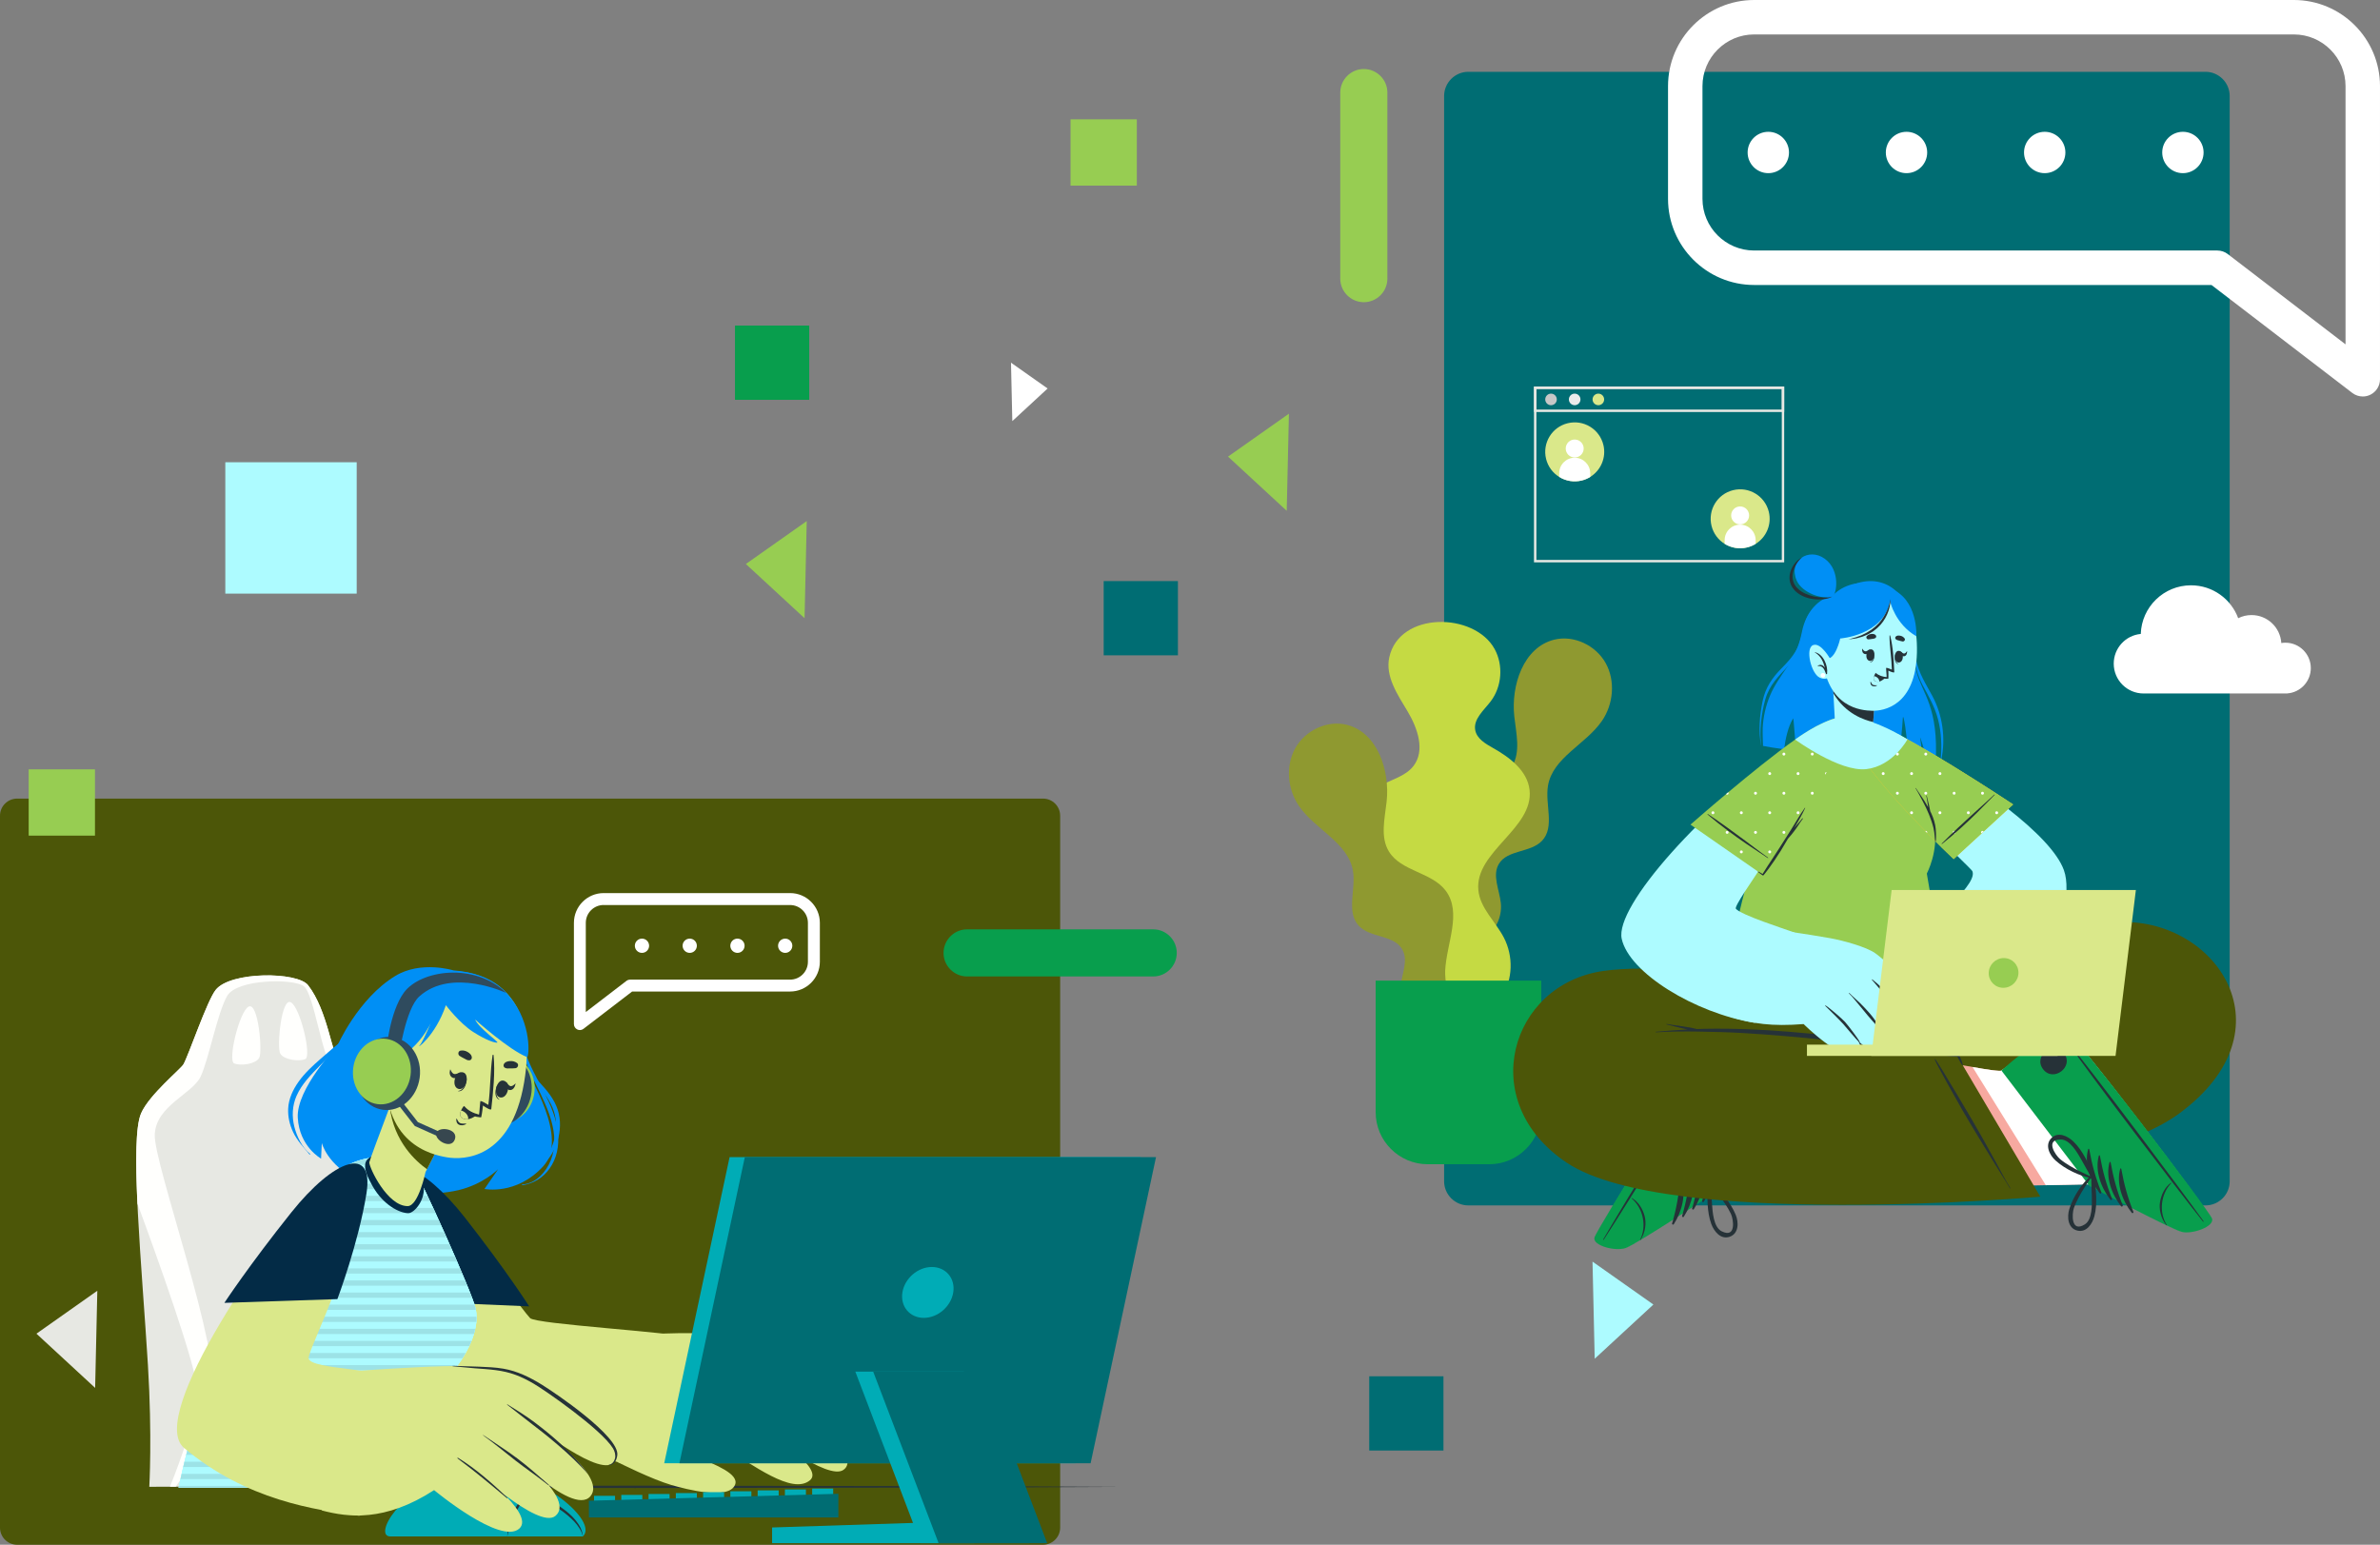 <?xml version="1.0" encoding="utf-8"?>
<!-- Generator: Adobe Illustrator 18.0.0, SVG Export Plug-In . SVG Version: 6.00 Build 0)  -->
<!DOCTYPE svg PUBLIC "-//W3C//DTD SVG 1.1//EN" "http://www.w3.org/Graphics/SVG/1.1/DTD/svg11.dtd">
<svg version="1.1" xmlns="http://www.w3.org/2000/svg" xmlns:xlink="http://www.w3.org/1999/xlink" x="0px" y="0px"
	 viewBox="0 0 990.92 643.2" style="enable-background:new 0 0 990.92 643.2;" xml:space="preserve">
<rect x="0" y="0" width="990.92" height="643.2" fill="#808080" stroke="none"/>
<g id="Char_1">
	<path style="fill:#4C5608;" d="M434.29,643.2H7.11C3.2,643.2,0,640,0,636.09V339.63c0-3.91,3.2-7.11,7.11-7.11h427.18
		c3.91,0,7.11,3.2,7.11,7.11v296.47C441.4,640,438.2,643.2,434.29,643.2z"/>
	<polygon style="fill:#263238;" points="61.88,619.1 112.51,618.85 163.15,618.76 264.43,618.6 365.71,618.76 416.35,618.85 466.99,619.1 
		416.35,619.34 365.71,619.43 264.43,619.59 163.15,619.43 112.51,619.34 	"/>
	<g>
		<path style="fill:#E7E8E3;" d="M62.16,619.07c0,0,1.24-21.11-0.57-50.68c-2.47-40.33-7.73-93.6-2.85-104.8
			c3.39-7.77,16.49-18.42,17.63-20.41c2.23-3.91,9.78-26.38,13.43-31c6.16-7.79,34.04-7.62,38.46-1.95
			c8.26,10.58,9.92,29.14,13.24,32.73c3.32,3.59,28.11,13.29,31.45,22.47c3.34,9.19-10.66,29.85-10.83,35.57
			c-0.18,5.72,26.58,69.22,27.49,83.32c0.91,14.1-13.12,34.4-13.12,34.4L62.16,619.07z"/>
		<path style="fill:#FFFFFD;" d="M176.48,618.73l-6.61,0.02l-0.07-0.01c0,0,8.65-21.08,8.65-31.41c0-10.33-24.77-75.47-24.64-86.19
			c0.13-10.71,15.59-24.53,14.41-33.58c-1.18-9.04-24.64-17.33-29.35-21.99s-8.12-31.6-12.32-34.9c-4.2-3.31-27.88-3.11-31.98,4.02
			c-4.09,7.15-7.6,26.21-11.01,33.52c-3.4,7.31-18.61,12.1-19.13,24.19c-0.53,12.1,28.04,90.48,24.11,109.88
			c-3.93,19.4-11.44,31.25-15.38,36.75h-2.4c0,0,11.23-27.43,11.49-39.2c0.21-9.39-17.76-59.01-25.04-78.7c0-0.01,0-0.01,0-0.01
			c-0.83-17.95-0.76-32.33,1.53-37.55c3.38-7.78,16.48-18.42,17.63-20.4c2.22-3.91,9.78-26.38,13.43-31
			c6.16-7.8,34.04-7.63,38.46-1.96c8.25,10.58,9.92,29.14,13.24,32.73c3.31,3.59,28.1,13.29,31.45,22.47s-10.66,29.85-10.83,35.57
			c-0.18,5.72,26.58,69.22,27.49,83.31C190.51,598.42,176.48,618.73,176.48,618.73z"/>
		<path style="fill:#FFFFFD;" d="M103.49,419.15c-3.89,2.1-8.75,22.49-6,23.63c2.75,1.13,8.94,0.28,10.42-2.27
			C109.39,437.95,107.52,416.97,103.49,419.15z"/>
		<path style="fill:#FFFFFD;" d="M121.11,417.35c3.89,2.1,8.75,22.49,6,23.63c-2.75,1.13-8.94,0.28-10.42-2.27
			C115.21,436.16,117.08,415.18,121.11,417.35z"/>
	</g>
	<g>
		<g>
			<path style="fill:#00ACB6;" d="M242.67,639.73c0,0-73.35,0-80.2,0s3.06-19.49,28.04-26.97C215.49,605.29,250.55,632.42,242.67,639.73z"/>
			<g>
				<g>
					<path style="fill:#263238;" d="M211.2,639.73c0.07-2.21,0.52-4.39,1.16-6.52c0.64-2.13,1.57-4.17,2.71-6.09
						c1.13-1.92,2.58-3.67,4.23-5.16c1.62-1.55,3.59-2.66,5.59-3.56c-0.45,0.33-0.9,0.64-1.35,0.94l-0.68,0.46
						c-0.21,0.17-0.42,0.35-0.62,0.53l-1.26,1.03l-1.14,1.15c-1.47,1.57-2.83,3.25-3.91,5.13c-1.12,1.84-2.04,3.8-2.84,5.82
						c-0.39,1.01-0.75,2.04-1.05,3.09C211.69,637.59,211.44,638.66,211.2,639.73z"/>
				</g>
				<g>
					<path style="fill:#263238;" d="M220.7,621.19c2.37,0.77,4.66,1.77,6.89,2.89c2.23,1.11,4.39,2.39,6.43,3.84
						c2.03,1.46,3.98,3.09,5.59,5.04c0.8,0.98,1.52,2.03,2.08,3.16c0.53,1.14,0.93,2.37,0.98,3.62c-0.27-1.22-0.75-2.36-1.41-3.39
						c-0.63-1.04-1.39-2-2.23-2.88c-1.69-1.76-3.59-3.32-5.59-4.73c-1.99-1.44-4.1-2.72-6.22-3.98c-1.06-0.63-2.14-1.23-3.24-1.81
						C222.91,622.32,221.8,621.76,220.7,621.19z"/>
				</g>
			</g>
		</g>
		<g>
			<g>
				<path style="fill:#008FF5;" d="M164.58,406.36c-15.59,9.47-24.18,29.17-24.18,29.17s-17.08,17.82-16.42,29.86
					c0.65,12.04,9.7,17.03,9.7,17.03l0.31-6.52c0,0,2.1,8.98,14.83,15.47c12.72,6.5,31.59,6.65,42.01,4.19
					c10.42-2.45,16.55-8.71,16.55-8.71l-5.67,8.21c0,0,13.21,2.71,24.37-9.34c11.15-12.05-6.35-37.51-7.21-42.28
					c-0.85-4.77,4.35-36.81-30.05-39.39C188.82,404.07,175.31,399.84,164.58,406.36z"/>
				<path style="fill:#008FF5;" d="M129.09,480.46c-3.31-2.67-5.5-7.22-6.53-11.28c-1.09-4.3-0.89-8.81,0.91-12.9
					c2.15-4.87,5.92-8.71,9.59-12.46c3.79-3.87,7.88-7.48,11.6-11.42c0.2-0.22-0.12-0.52-0.35-0.36c-3.82,2.62-7.35,5.8-10.83,8.84
					c-3.32,2.9-6.62,5.93-9.18,9.54c-2.33,3.27-4.15,7.14-4.32,11.21c-0.15,3.36,0.61,6.66,2.03,9.7c1.7,3.62,4.33,6.32,6.85,9.35
					C129,480.88,129.28,480.61,129.09,480.46z"/>
				<path style="fill:#008FF5;" d="M232.33,472.06c-1.17-12.54-9.8-22.4-13.69-34.03c-2.11-6.3-3.3-12.99-6.61-18.82
					c-0.09-0.16-0.36-0.01-0.28,0.16c2.63,5.16,3.51,10.81,4.97,16.35c1.49,5.63,3.98,10.82,6.54,16.03
					c4.65,9.46,10.26,20.65,6.09,31.29c-1.92,4.91-6.28,9.81-11.88,10.14c-0.22,0.01-0.17,0.37,0.04,0.34
					c4.63-0.74,8.55-3.08,11.29-6.93C231.83,482.35,232.81,477.18,232.33,472.06z"/>
				<path style="fill:#008FF5;" d="M232.06,475.3c1.34-4.3,1.54-8.95,0.14-13.26c-1.39-4.29-4.32-7.85-7.33-11.11
					c-3.47-3.76-7.2-7.42-8.77-12.42c-0.07-0.21-0.38-0.08-0.31,0.13c2.43,8.2,9.55,13.48,13.45,20.83
					c4.46,8.41,2.02,18.49-4.11,25.39c-3.77,4.24-8.7,7.3-13.96,9.35c-0.09,0.04-0.03,0.17,0.06,0.14
					C220.29,491.09,229.08,484.87,232.06,475.3z"/>
			</g>
			<g>
				<g>
					<path style="fill:#DAE88A;" d="M163.5,502.29c7.71,33.58,23.32,76.09,35.37,84.66c9.73,6.92,71.31,26.25,74.16,26.56
						c7.04,0.71,22.54-54.4,15.24-56.42c-9.2-2.55-65.08-5.7-67.57-8.26c-2.58-2.67-18.49-24.22-36.51-49.18
						C171.76,482.4,158.71,481.46,163.5,502.29z"/>
					<g>
						<path style="fill:#DAE88A;" d="M257.23,608.83c0.93,0.47,14.18,7.13,22.37,9.51c6.11,1.77,23.84,6.4,26.45-0.14
							c1.79-4.45-8.31-8.4-15.39-11.35c-3.73-1.55-8.33-5.46-7.23-7.86c1.92-4.19,11.53,0.02,17.84,3.69
							c12.21,7.1,28.48,19.87,35.95,13.68c2.82-2.34-0.46-6.61-5.25-10.79c7.77,4.87,16.07,8.87,19.3,6.39
							c1.86-1.41,1.94-3.35,0.91-5.56c2.4,0.78,4.52,0.63,6-0.94c2.53-2.64,1.3-6.55-1.47-10.55c0.89-0.09,1.68-0.54,2.3-1.51
							c5.35-8.16-21.43-31.58-30.69-33.77c-27.25-6.48-56.24-4.12-56.24-4.12C261.37,564.07,257.21,608.81,257.23,608.83z"/>
						<g>
							<path style="fill:#263238;" d="M297.31,583.75c6.42,1,12.73,3.41,18.18,7c6.91,4.56,11.49,9.9,17.29,15.27
								c0.15,0.14-0.06,0.38-0.22,0.24c-2.76-2.55-14.21-12.16-17.16-14.34c-5.42-4-11.47-6.81-18.11-8.06
								C297.21,583.84,297.23,583.73,297.31,583.75z"/>
							<path style="fill:#263238;" d="M302.38,572.18c7.16,1.96,14.5,3.94,21.15,7.33c7.27,3.71,12.97,9.75,18.57,15.57
								c3.36,3.49,6.65,7.06,9.85,10.7c0.13,0.15-0.07,0.39-0.21,0.24c-5.68-6.01-11.54-11.85-17.57-17.5
								c-5.68-5.32-12.01-9.38-19.29-12.16c-4.1-1.56-8.31-2.81-12.51-4.05C302.28,572.29,302.3,572.16,302.38,572.18z"/>
							<path style="fill:#263238;" d="M310.03,562.07c6.96,1.43,13.03,2.65,19.19,6.38c8.16,4.94,16.03,13.25,18.8,16.2
								c3.05,3.26,5.99,6.61,8.88,10.02c0.12,0.14-0.12,0.35-0.24,0.21c-6.6-7.44-13.72-14.5-21.23-21.02
								c-3.59-3.12-7.49-5.83-11.87-7.72c-4.33-1.87-8.97-2.92-13.54-4.02C309.99,562.11,310,562.06,310.03,562.07z"/>
						</g>
					</g>
				</g>
				<path style="fill:#032B46;" d="M220.33,543.94l-47.03-2c0,0-8.54-23.3-11.68-43.99c-3.14-20.69,14.48-13.26,31.94,9.02
					C211.01,529.25,220.33,543.94,220.33,543.94z"/>
			</g>
			<g>
				<g>
					<path style="fill:#ADFBFF;" d="M190.86,619.43l-2.85-47.72c0,0,12.84-14.2,9.99-27.02c-1.43-6.49-23.59-55.87-25.76-57.9
						c-8.73-8.13-23.45-4.89-29.5-0.32c-33.48,25.3-57.07,79.59-68.39,132.96H190.86z"/>
				</g>
				<g>
					<path style="fill:#ADFBFF;" d="M190.86,619.43l-2.85-47.72c0,0,12.84-14.2,9.99-27.02c-1.43-6.49-23.59-55.87-25.76-57.9
						c-8.73-8.13-23.45-4.89-29.5-0.32c-33.48,25.3-57.07,79.59-68.39,132.96H190.86z"/>
				</g>
				<g>
					<path style="fill:#ADFBFF;" d="M188.01,571.72l2.85,47.72H74.36c11.32-53.37,34.91-107.66,68.39-132.96c1.14-0.86,2.58-1.68,4.24-2.37
						c7.14-3.02,18.18-3.91,25.26,2.69c2.17,2.03,24.32,51.4,25.75,57.9C200.85,557.52,188.01,571.72,188.01,571.72z"/>
				</g>
				<g style="opacity:0.1;">
					<path d="M169.96,485.01h-24.87c0.59-0.32,1.23-0.62,1.9-0.9c1.17-0.49,2.44-0.93,3.78-1.28h14.53
						C166.93,483.33,168.5,484.05,169.96,485.01z"/>
					<path d="M174.14,490.05h-35.82c0.88-0.75,1.76-1.49,2.66-2.19h31.98C173.28,488.41,173.68,489.15,174.14,490.05z"/>
					<path d="M176.64,495.08h-43.8c0.75-0.75,1.52-1.48,2.29-2.19h40.45C175.91,493.57,176.27,494.31,176.64,495.08z"/>
					<path d="M179.03,500.11h-51.02c0.67-0.74,1.34-1.47,2.02-2.18H178C178.33,498.63,178.68,499.36,179.03,500.11z"/>
					<path d="M181.36,505.14h-57.69c0.6-0.74,1.21-1.46,1.83-2.18h54.86C180.68,503.67,181.02,504.4,181.36,505.14z"/>
					<path d="M183.66,510.18h-63.95c0.56-0.74,1.12-1.47,1.68-2.19h61.27C182.99,508.71,183.32,509.44,183.66,510.18z"/>
					<path d="M185.91,515.21h-69.82c0.51-0.74,1.02-1.47,1.54-2.19h67.3C185.26,513.75,185.59,514.48,185.91,515.21z"/>
					<path d="M188.13,520.24h-75.41c0.47-0.73,0.95-1.46,1.43-2.18h73.02C187.49,518.79,187.82,519.52,188.13,520.24z"/>
					<path d="M190.32,525.27h-80.74c0.44-0.73,0.89-1.46,1.34-2.18h78.45C189.7,523.82,190.01,524.55,190.32,525.27z"/>
					<path d="M192.47,530.3h-85.83c0.42-0.73,0.83-1.46,1.26-2.18h83.64C191.86,528.86,192.17,529.59,192.47,530.3z"/>
					<path d="M194.57,535.34h-90.7c0.4-0.74,0.79-1.47,1.19-2.19h88.6C193.97,533.9,194.28,534.64,194.57,535.34z"/>
					<path d="M196.55,540.37h-95.27c0.36-0.73,0.73-1.46,1.1-2.18h93.33C196.02,538.97,196.3,539.7,196.55,540.37z"/>
					<path d="M198.13,545.4H98.82c0.34-0.73,0.69-1.46,1.05-2.18h97.7c0.21,0.62,0.35,1.12,0.43,1.48
						C198.05,544.93,198.1,545.17,198.13,545.4z"/>
					<path d="M198.4,548.25c0.02,0.73-0.01,1.45-0.08,2.18H96.49c0.33-0.73,0.66-1.46,0.99-2.18H198.4z"/>
					<path d="M197.88,553.28c-0.15,0.74-0.34,1.47-0.57,2.19H94.28c0.31-0.73,0.63-1.46,0.94-2.19H197.88z"/>
					<path d="M196.32,558.32c-0.3,0.75-0.62,1.47-0.96,2.18H92.19c0.29-0.73,0.59-1.46,0.89-2.18H196.32z"/>
					<path d="M193.88,563.35c-0.43,0.77-0.86,1.5-1.3,2.18H90.2c0.28-0.73,0.56-1.45,0.85-2.18H193.88z"/>
					<path d="M190.65,568.38c-0.64,0.89-1.22,1.63-1.66,2.18H88.32c0.26-0.73,0.52-1.46,0.79-2.18H190.65z"/>
					<path d="M188.24,575.6H86.51c0.26-0.74,0.51-1.47,0.78-2.19h100.82L188.24,575.6z"/>
					<path d="M188.54,580.63H84.81c0.24-0.73,0.48-1.46,0.73-2.18h102.87L188.54,580.63z"/>
					<path d="M188.84,585.66H83.2c0.22-0.73,0.45-1.46,0.69-2.18h104.82L188.84,585.66z"/>
					<path d="M189.14,590.69H81.66c0.21-0.73,0.43-1.45,0.66-2.18h106.69L189.14,590.69z"/>
					<path d="M189.44,595.73H80.21c0.2-0.73,0.4-1.46,0.62-2.19h108.48L189.44,595.73z"/>
					<path d="M189.74,600.76H78.83c0.19-0.73,0.38-1.45,0.59-2.18h110.19L189.74,600.76z"/>
					<path d="M190.04,605.79H77.53c0.17-0.73,0.36-1.45,0.55-2.18h111.83L190.04,605.79z"/>
					<path d="M190.35,610.82H76.3c0.17-0.73,0.34-1.45,0.52-2.18h113.39L190.35,610.82z"/>
					<path d="M190.65,615.86H75.14c0.16-0.73,0.32-1.46,0.49-2.19h114.89L190.65,615.86z"/>
					<path d="M190.86,619.44H74.36c0.05-0.24,0.1-0.49,0.16-0.73h116.3L190.86,619.44z"/>
				</g>
			</g>
			<g>
				<path style="fill:#032B46;" d="M157.9,480.76c-7.49,0.95-7.22,5.35-2.71,13.23s11.27,11.15,14.82,11.15c2.55,0,7.53-5.83,6.29-12.25
					C174.64,484.35,166.23,479.7,157.9,480.76z"/>
				<g>
					<path style="fill:#DAE88A;" d="M177.17,488.01c0,0-2.92,14.19-7.46,14.19c-8.46,0-16.01-16.01-15.95-18.22
						c0.02-0.56,4.78-13.27,8.5-23.14c2.39-6.35,4.37-11.52,4.37-11.52l19.61,21.05l-8.46,16.46L177.17,488.01z"/>
					<path style="fill:#4C5608;" d="M186.24,470.37l-8.46,16.46c-4.5-3.16-13.81-11.42-15.52-25.99c2.39-6.35,4.37-11.52,4.37-11.52
						l2.51,2.52L186.24,470.37z"/>
				</g>
				<g>
					<g>
						
							<ellipse transform="matrix(-0.982 -0.19 0.19 -0.982 331.106 939.308)" style="fill:#97CD52;" cx="210.59" cy="453.78" rx="12.03" ry="13.71"/>
						
							<ellipse transform="matrix(-0.982 -0.19 0.19 -0.982 325.979 938.787)" style="fill:#2F4B5E;" cx="208" cy="453.76" rx="13.38" ry="15.25"/>
					</g>
					<path style="fill:#DAE88A;" d="M218.22,450.68c-5.43,32.03-25.23,32.39-32.14,31.21c-6.27-1.07-27.48-5.51-25.38-37.93
						c2.09-32.42,18.7-40.02,33.17-38.33C208.34,407.32,223.66,418.65,218.22,450.68z"/>
					<g>
						<path style="fill:#263238;" d="M214.63,444.77c-0.76,0.1-1.48,0.07-2.24,0.09c-0.86,0.03-1.54,0.13-2.3-0.34
							c-0.41-0.26-0.56-0.95-0.34-1.37c0.49-0.98,1.54-1.27,2.57-1.34c1.12-0.08,2.01,0.15,2.93,0.79
							C216.14,443.23,215.64,444.64,214.63,444.77z"/>
						<path style="fill:#263238;" d="M191.35,439.65c0.63,0.44,1.29,0.73,1.96,1.1c0.76,0.41,1.31,0.82,2.21,0.74
							c0.48-0.04,0.93-0.59,0.93-1.06c0-1.09-0.8-1.83-1.68-2.36c-0.97-0.58-1.86-0.78-2.97-0.62
							C190.72,437.59,190.52,439.07,191.35,439.65z"/>
						<g>
							<g>
								<path style="fill:#263238;" d="M194.33,449.22c0-0.09-0.19,0.07-0.21,0.15c-0.4,2.18-1.23,4.6-3.34,4.89
									c-0.07,0.01-0.08,0.12-0.01,0.12C193.23,454.58,194.29,451.35,194.33,449.22z"/>
								<path style="fill:#263238;" d="M192.89,446.54c-3.42-1.02-5.21,5.89-2.04,6.84C193.96,454.31,195.75,447.4,192.89,446.54z"/>
							</g>
							<path style="fill:#263238;" d="M191.44,446.56c-0.7,0.23-1.48,0.77-2.22,0.65c-0.86-0.14-1.31-1.02-1.68-1.86
								c-0.04-0.09-0.11-0.04-0.14,0.05c-0.36,1.32-0.21,2.81,1.16,3.38c1.25,0.52,2.48-0.42,3.16-1.66
								C191.84,446.88,191.72,446.46,191.44,446.56z"/>
						</g>
						<g>
							<g>
								<path style="fill:#263238;" d="M207.07,451.66c0.04-0.08,0.14,0.15,0.11,0.23c-0.64,2.12-1.01,4.65,0.73,5.88
									c0.05,0.04,0.02,0.14-0.05,0.11C205.59,456.93,206.13,453.57,207.07,451.66z"/>
								<path style="fill:#263238;" d="M209.58,449.94c3.51,0.66,1.93,7.62-1.32,7.01C205.06,456.36,206.64,449.39,209.58,449.94z"/>
							</g>
							<path style="fill:#263238;" d="M210.93,450.73c0.47,0.49,0.86,1.29,1.51,1.48c0.75,0.22,1.48-0.4,2.13-1.02
								c0.07-0.06,0.11,0.01,0.09,0.1c-0.26,1.34-1.02,2.63-2.35,2.59c-1.22-0.03-1.82-1.37-1.84-2.76
								C210.46,450.86,210.74,450.53,210.93,450.73z"/>
						</g>
						<path style="fill:#263238;" d="M190.2,465.86c0.35,0.65,0.65,1.49,1.4,1.79c0.72,0.29,1.68,0.22,2.44,0.17
							c0.07-0.01,0.12,0.09,0.06,0.14c-0.8,0.64-2.11,0.79-3.04,0.32c-0.91-0.46-1.12-1.44-1.09-2.38
							C189.97,465.76,190.15,465.77,190.2,465.86z"/>
						<g>
							<path style="fill:#263238;" d="M201.09,460.31c0,0-0.35,3.32-0.72,4.83c-0.04,0.14-0.42,0.12-0.94,0.02c-0.03,0-0.04,0.01-0.06-0.01
								c-2.77-0.24-5.24-1.83-6.32-4.41c-0.07-0.17,0.16-0.28,0.28-0.15c1.63,1.96,3.74,2.88,6.1,3.5c0.21-0.39,0.41-5.7,0.65-5.66
								c0.84,0.13,2.34,1.1,3.24,1.63c0.93-6.89,0.74-13.87,1.76-20.71c0.04-0.24,0.4-0.23,0.42,0c0.71,7.3-0.18,15.25-0.95,22.39
								C204.47,462.63,201.64,460.72,201.09,460.31z"/>
						</g>
						<g>
							<path style="fill:#263238;" d="M198.63,464.11c0,0-1.7,1.58-3.68,1.89c-0.73,0.12-1.49,0.08-2.22-0.27
								c-1.51-0.71-1.28-2.18-0.75-3.37c0.43-0.98,1.07-1.77,1.07-1.77S194.96,463.18,198.63,464.11z"/>
							<path style="fill:#DAE88A;" d="M194.95,466c-0.73,0.12-1.49,0.08-2.22-0.27c-1.51-0.71-1.28-2.18-0.75-3.37
								C193.65,462.84,195.12,464.32,194.95,466z"/>
						</g>
					</g>
					<path style="fill:#008FF5;" d="M161.87,441.26c3.44,0.83,15.07-5.78,20.31-22.01c0,0-5.72,14.25-7.47,16.06
						c-1.76,1.81,6.51-3.73,10.93-16.76c0,0,5.68,7.48,11.36,11.12c5.68,3.64,9.5,4.74,10.08,4.42c0.58-0.31-7.68-5.98-9.28-9.59
						c0,0,14.18,12.72,21.62,15.63c0.86,0.34,2.24-13.85-7.18-25.13c-9.43-11.28-25.42-12.28-31.91-8.96c0,0-6.15-0.96-15.2,5.8
						C156.06,418.59,158.17,440.37,161.87,441.26z"/>
					<g>
						<g>
							<path style="fill:#F7A9A0;" d="M165.38,447.29c0,0-4.31-11.6-9.4-10.31c-5.09,1.29-3.63,16.86,1.09,20.16c4.72,3.31,7.87-1,7.87-1
								L165.38,447.29z"/>
							<path style="fill:#263238;" d="M156.51,441.43c-0.08-0.03-0.13,0.08-0.06,0.13c3.28,2.44,4.32,6.34,4.76,10.22
								c-0.74-1.64-2.03-2.77-4.18-1.95c-0.11,0.04-0.06,0.22,0.05,0.22c1.59,0.07,2.6,0.61,3.3,2.08c0.5,1.04,0.71,2.24,0.97,3.36
								c0.09,0.37,0.72,0.35,0.7-0.06c0-0.03-0.01-0.06-0.01-0.09C163.34,450.69,161.41,443.2,156.51,441.43z"/>
						</g>
						<circle style="fill:#FFFFFF;" cx="159.29" cy="456.2" r="1.14"/>
						<circle style="fill:#FFFFFF;" cx="157.18" cy="453.54" r="0.72"/>
						<path style="fill:#FFC727;" d="M154.72,443.3l-2.27-0.09c-0.25-0.01-0.45-0.22-0.44-0.47l0,0c0.01-0.25,0.22-0.45,0.47-0.44
							l2.27,0.09c0.25,0.01,0.45,0.22,0.44,0.47l0,0C155.18,443.11,154.97,443.31,154.72,443.3z"/>
						<path style="fill:#FFC727;" d="M154.83,441.84l-2.24-0.42c-0.25-0.05-0.41-0.28-0.36-0.53l0,0c0.05-0.25,0.28-0.41,0.53-0.36
							l2.24,0.42c0.25,0.05,0.41,0.28,0.36,0.53l0,0C155.31,441.73,155.08,441.89,154.83,441.84z"/>
					</g>
					<g>
						<path style="fill:#2F4B5E;" d="M160.76,438.09c0,0,1.31-16.51,7.43-24.83c6.81-9.26,29.15-12.8,42.68,0.22
							c0,0-22.81-10.79-36.32,1.45c-5.69,5.16-8.39,24.4-8.39,24.4L160.76,438.09z"/>
						
							<ellipse transform="matrix(0.991 0.136 -0.136 0.991 62.087 -17.788)" style="fill:#2F4B5E;" cx="161.6" cy="446.8" rx="13.38" ry="15.25"/>
						
							<ellipse transform="matrix(0.991 0.136 -0.136 0.991 61.952 -17.462)" style="fill:#97CD52;" cx="159.14" cy="445.98" rx="12.03" ry="13.71"/>
						<g>
							<polygon style="fill:#2F4B5E;" points="182.74,473.34 172.71,468.84 164.74,458.61 166.32,457.38 173.98,467.22 183.56,471.51 
															"/>
							<path style="fill:#37474F;" d="M181.68,471.71c1.03-2.92,9.26-1.72,7.7,2.71C187.82,478.87,180.65,474.65,181.68,471.71z"/>
						</g>
					</g>
				</g>
			</g>
			<g>
				<g>
					<path style="fill:#DAE88A;" d="M133.11,493.52c-19.38,20.76-72.36,95.98-56.5,109.34c26.07,21.95,54.92,25.87,72.56,28.23
						c7.61,1.02,23.52-48.6,18.51-55.1c-5-6.51-38.66-5.42-39.17-10.42c-0.29-2.83,11.99-26.32,20.33-56.45
						C158.47,474.38,141.67,484.35,133.11,493.52z"/>
					<g>
						<path style="fill:#DAE88A;" d="M146.67,570.94c0,0,23.29-1.7,38.58-2.1c8.53-0.22,23.18,0.7,29.52,3.4c9.48,4.04,46.55,27,41.18,36.11
							c-4.86,8.25-34.21-15.53-34.21-15.53s31.73,21.37,24.05,30.22c-7.68,8.85-37.27-22.42-37.27-22.42s32.11,22.69,22.75,30.56
							c-7.08,5.95-35.47-20.86-35.47-20.86s27.47,19.69,20.45,26.12c-7.75,7.11-35.51-15.99-35.51-15.99
							c-20.58,13.35-35.85,11.29-46.53,8.53C131.62,628.33,146.67,570.94,146.67,570.94z"/>
						<g>
							<path style="fill:#263238;" d="M211.24,584.74c3.82,2.38,7.7,4.75,11.29,7.46c3.59,2.71,7.1,5.54,10.42,8.57
								c8.16,7.43,12.1,13.36,11.82,13.02c-6.71-8.03-19.42-17.92-23.02-20.63c-3.59-2.7-7.04-5.58-10.62-8.29
								C211.04,584.8,211.14,584.68,211.24,584.74z"/>
							<path style="fill:#263238;" d="M201.23,597.54c4.74,3.24,9.57,6.29,14.18,9.74c4.58,3.44,8.62,7.1,12.96,10.84
								c0.33,0.29,0.07,0.37-0.28,0.1c-4.48-3.57-8.89-6.52-13.41-10.04c-4.5-3.5-8.9-7.21-13.53-10.54
								C201.07,597.59,201.16,597.49,201.23,597.54z"/>
							<path style="fill:#263238;" d="M190.66,606.98c7.5,4.59,14.15,10.55,20.54,16.56c0.32,0.3-0.04,0.37-0.38,0.08
								c-6.72-5.63-11.96-10.1-20.32-16.38C190.37,607.14,190.5,606.88,190.66,606.98z"/>
						</g>
					</g>
					<path style="fill:#263238;" d="M225.55,576.52c-4.92-3.03-10.16-5.63-15.91-6.62c-3.4-0.59-6.86-0.7-10.3-0.85
						c-3.61-0.15-7.23-0.19-10.84-0.33c-0.1,0-0.1,0.15,0,0.16c3.04,0.25,6.08,0.61,9.12,0.84c2.93,0.22,5.87,0.4,8.78,0.78
						c2.84,0.37,5.63,0.99,8.32,1.99c2.56,0.95,5,2.2,7.35,3.56c4.92,2.85,28.22,19.03,33.14,26.99c0.74,1.2,1.19,2.81,0.85,4.21
						c-0.32,1.3-1.18,2.42-2.54,2.69c-0.2,0.04,0.01,0.17,0.21,0.14c2.1-0.27,3.03-2.16,3.28-4.15
						C258.04,598.06,230.79,579.74,225.55,576.52z"/>
				</g>
				<path style="fill:#032B46;" d="M93.42,542.48l47.05-1.56c0,0,8.76-23.22,12.09-43.88c3.33-20.66-13.59-14.35-31.25,7.76
					C103.64,526.92,93.42,542.48,93.42,542.48z"/>
			</g>
		</g>
	</g>
	<g>
		<g>
			<g>
				<g>
					<rect x="247.33" y="622.83" style="fill:#00ACB6;" width="8.75" height="5.72"/>
				</g>
				<g>
					<rect x="258.68" y="622.45" style="fill:#00ACB6;" width="8.75" height="5.72"/>
				</g>
				<g>
					<rect x="270.03" y="622.07" style="fill:#00ACB6;" width="8.75" height="5.72"/>
				</g>
				<g>
					<rect x="281.39" y="621.69" style="fill:#00ACB6;" width="8.75" height="5.72"/>
				</g>
				<g>
					<rect x="292.74" y="621.31" style="fill:#00ACB6;" width="8.75" height="5.72"/>
				</g>
				<g>
					<rect x="304.09" y="620.94" style="fill:#00ACB6;" width="8.75" height="5.72"/>
				</g>
				<g>
					<rect x="315.45" y="620.56" style="fill:#00ACB6;" width="8.75" height="5.72"/>
				</g>
				<g>
					<rect x="326.8" y="620.18" style="fill:#00ACB6;" width="8.75" height="5.72"/>
				</g>
				<g>
					<rect x="338.15" y="619.8" style="fill:#00ACB6;" width="8.75" height="5.72"/>
				</g>
			</g>
			<polygon style="fill:#006D73;" points="349.05,631.83 245.19,631.83 245.19,624.87 349.05,621.98 			"/>
		</g>
		<g>
			<g>
				<polygon style="fill:#00ACB6;" points="447.75,609.26 276.55,609.26 303.77,481.8 474.98,481.8 				"/>
				<polygon style="fill:#006D73;" points="454.08,609.26 282.88,609.26 310.11,481.8 481.31,481.8 				"/>
				<path style="fill:#00ACB6;" d="M396.89,538.14c-0.93,5.85-6.42,10.59-12.26,10.59c-5.85,0-9.83-4.74-8.91-10.59
					c0.93-5.85,6.42-10.59,12.26-10.59C393.83,527.56,397.82,532.3,396.89,538.14z"/>
			</g>
			<g>
				<polygon style="fill:#00ACB6;" points="405.66,642.54 321.46,642.54 321.46,636.01 405.66,633.28 				"/>
				<polygon style="fill:#00ACB6;" points="428.56,642.54 383.35,642.54 356.12,571.12 401.33,571.12 				"/>
				<polygon style="fill:#006D73;" points="436,642.54 390.79,642.54 363.56,571.12 408.77,571.12 				"/>
			</g>
		</g>
	</g>
	<g>
		<g>
			<path style="fill:#FFFFFF;" d="M241.43,428.89c-0.37,0-0.75-0.08-1.1-0.26c-0.85-0.42-1.38-1.28-1.38-2.22v-42.16
				c0-6.83,5.56-12.39,12.39-12.39h77.62c6.83,0,12.39,5.56,12.39,12.39v16.21c0,6.83-5.56,12.39-12.39,12.39h-65.77l-20.25,15.53
				C242.49,428.71,241.96,428.89,241.43,428.89z M251.33,376.82c-4.1,0-7.43,3.33-7.43,7.43v37.14l16.93-12.98
				c0.43-0.33,0.96-0.51,1.51-0.51h66.61c4.1,0,7.43-3.33,7.43-7.43v-16.21c0-4.1-3.33-7.43-7.43-7.43H251.33z"/>
		</g>
		<g>
			<circle style="fill:#FFFFFF;" cx="267.29" cy="393.79" r="2.97"/>
		</g>
		<g>
			<circle style="fill:#FFFFFF;" cx="287.17" cy="393.79" r="2.97"/>
		</g>
		<g>
			<circle style="fill:#FFFFFF;" cx="307.04" cy="393.79" r="2.97"/>
		</g>
		<g>
			<circle style="fill:#FFFFFF;" cx="326.92" cy="393.79" r="2.97"/>
		</g>
	</g>
</g>
<g id="Char_2">
	<path style="fill:#006D73;" d="M918.28,501.91H611.33c-5.54,0-10.07-4.53-10.07-10.07V39.97c0-5.54,4.53-10.07,10.07-10.07h306.94
		c5.54,0,10.07,4.53,10.07,10.07v451.87C928.35,497.38,923.82,501.91,918.28,501.91z"/>
	<g>
		<path style="fill:#8F9930;" d="M606.11,368.79c-0.53-11.43-7.1-24.18-0.24-33.34c5.83-7.78,18.6-8.04,23.66-16.34
			c3.68-6.03,1.74-13.7,0.96-20.71c-1.45-13.07,3.82-28.87,16.58-32.05c8.2-2.05,17.37,2.38,21.47,9.77
			c4.1,7.39,3.23,17.06-1.55,24.03c-6.74,9.83-20.5,15.25-22.48,27c-1.31,7.78,2.94,17.16-2.46,22.91
			c-4.74,5.05-14.37,3.68-17.96,9.61c-2.9,4.77,0.18,10.76,0.78,16.31c0.67,6.16-2.65,13.05-8.58,14.84
			C600.59,395.57,606.43,375.69,606.11,368.79z"/>
		<path style="fill:#C5DA43;" d="M578.43,273.69c-1.74,7.94,3.44,15.52,7.62,22.5c4.18,6.98,7.43,16.34,2.44,22.77
			c-3.38,4.36-9.32,5.6-14.08,8.4c-7.04,4.14-11.55,12.24-11.37,20.41c0.19,8.16,5.07,16.05,12.29,19.86
			c8.44,4.45,21.19,5.4,23.03,14.76c1.41,7.16-5.35,13.18-7.32,20.2c-2.33,8.31,3.19,17.78,11.36,20.55
			c8.18,2.76,17.85-0.95,22.72-8.08c4.87-7.13,5-16.98,1.03-24.64c-3.48-6.71-9.9-12.25-10.63-19.77
			c-1.58-16.07,23.12-25.69,21.32-41.74c-0.9-8-8.24-13.56-15.26-17.49c-3.13-1.75-6.66-3.83-7.35-7.35
			c-0.9-4.64,3.59-8.31,6.45-12.07c4.65-6.12,5.31-15,1.62-21.74C613.89,254.86,582.64,254.47,578.43,273.69z"/>
		<path style="fill:#8F9930;" d="M601.7,404.23c0.53-11.43,7.1-24.18,0.24-33.34c-5.83-7.78-18.6-8.04-23.66-16.34
			c-3.68-6.02-1.74-13.7-0.96-20.71c1.45-13.07-3.82-28.87-16.58-32.05c-8.2-2.05-17.37,2.38-21.47,9.77
			c-4.1,7.39-3.23,17.06,1.55,24.03c6.74,9.83,20.5,15.25,22.48,27c1.31,7.78-2.94,17.16,2.46,22.91
			c4.74,5.05,14.37,3.68,17.96,9.61c2.9,4.77-0.18,10.76-0.78,16.31c-0.67,6.16,2.64,13.05,8.58,14.84
			C607.22,431.01,601.38,411.13,601.7,404.23z"/>
		<path style="fill:#089E4D;" d="M572.76,408.31v54.8c0,11.91,9.74,21.66,21.66,21.66h25.64c11.91,0,21.66-9.75,21.66-21.66v-54.8H572.76z"
			/>
	</g>
	<g style="display:none;">
		<g style="display:inline;">
			<path style="fill:#FFFFFF;" d="M552.27,165.09c-1.08,0-2.17-0.24-3.17-0.74c-2.45-1.21-4-3.7-4-6.43V35.86
				C545.1,16.08,561.19,0,580.96,0h224.71c19.77,0,35.86,16.08,35.86,35.86V82.8c0,19.77-16.09,35.86-35.86,35.86H615.27
				l-58.63,44.95C555.36,164.58,553.82,165.09,552.27,165.09z M580.96,14.34c-11.86,0-21.51,9.65-21.51,21.52v107.52l49.02-37.59
				c1.25-0.96,2.79-1.48,4.36-1.48h192.84c11.86,0,21.52-9.65,21.52-21.52V35.86c0-11.86-9.65-21.52-21.52-21.52H580.96z"/>
		</g>
		<g style="display:inline;">
			<circle style="fill:#FFFFFF;" cx="627.16" cy="63.49" r="8.61"/>
		</g>
		<g style="display:inline;">
			<circle style="fill:#FFFFFF;" cx="684.7" cy="63.49" r="8.61"/>
		</g>
		<g style="display:inline;">
			<circle style="fill:#FFFFFF;" cx="742.25" cy="63.49" r="8.61"/>
		</g>
		<g style="display:inline;">
			<circle style="fill:#FFFFFF;" cx="799.79" cy="63.49" r="8.61"/>
		</g>
	</g>
	<g>
		<g>
			<path style="fill:#FFFFFF;" d="M983.75,165.09c1.08,0,2.17-0.24,3.17-0.74c2.45-1.21,4-3.7,4-6.43V35.86C990.92,16.08,974.84,0,955.06,0
				H730.35c-19.77,0-35.86,16.08-35.86,35.86V82.8c0,19.77,16.09,35.86,35.86,35.86h190.41l58.63,44.95
				C980.66,164.58,982.2,165.09,983.75,165.09z M955.06,14.34c11.86,0,21.51,9.65,21.51,21.52v107.52l-49.02-37.59
				c-1.25-0.96-2.79-1.48-4.36-1.48H730.35c-11.86,0-21.52-9.65-21.52-21.52V35.86c0-11.86,9.65-21.52,21.52-21.52H955.06z"/>
		</g>
		<g>
			<circle style="fill:#FFFFFF;" cx="908.86" cy="63.49" r="8.61"/>
		</g>
		<g>
			<circle style="fill:#FFFFFF;" cx="851.32" cy="63.49" r="8.61"/>
		</g>
		<g>
			<circle style="fill:#FFFFFF;" cx="793.78" cy="63.49" r="8.61"/>
		</g>
		<g>
			<circle style="fill:#FFFFFF;" cx="736.24" cy="63.49" r="8.61"/>
		</g>
	</g>
</g>
<g id="Camada_5">
	<g>
		<g>
			<g>
				<g>
					<path style="fill:#F7A9A0;" d="M664.35,515.16c0.75-3.28,49.96-83.02,53.67-84.82c0.42-0.23,27.29,15.28,27.29,15.28
						c1.17,1.29,48.04-13.38,48.04-13.38l5.97,57.66l-87.31,6.45c0,0-11.11,8.04-21.34,14.7c-0.02,0-0.03,0.02-0.04,0.01
						c-6.29,4.12-11.88,7.62-13.51,8.22C672.88,520.81,663.58,518.42,664.35,515.16z"/>
					<path style="fill:#FFFFFF;" d="M677.13,519.28c1.64-0.59,7.22-4.09,13.5-8.22c0.02,0.01,0.03,0,0.04,0
						c10.22-6.66,21.33-14.71,21.33-14.71l19.43-1.43l25.69-51.88c-6.55,1.81-11.45,3-11.83,2.58c0,0-26.86-15.51-27.28-15.27
						c-3.71,1.8-52.92,81.53-53.67,84.81C663.58,518.42,672.87,520.82,677.13,519.28z"/>
					<g>
						<path style="fill:#089E4D;" d="M663.85,515.31c0.8-3.36,50.26-83.09,54.07-84.93c1.44-0.71,14.47,5.72,27.39,15.25l-31.95,51.36
							c0,0-31.99,21.05-36.38,22.63C672.59,521.18,663.05,518.67,663.85,515.31z"/>
						<g>
							<g>
								<path style="fill:#263238;" d="M667.74,516.14c8.62-13.16,42.15-67.05,49.67-80.72c0.06-0.11-0.01-0.16-0.08-0.05
									c-8.83,12.86-41.92,67.02-49.8,80.64C667.36,516.29,667.56,516.42,667.74,516.14z"/>
								<path style="fill:#263238;" d="M683.02,516.27c2.1-3.09,2.51-7.12,1.7-10.02c-0.78-2.79-2.45-5.79-5.28-7.41
									c-0.08-0.05-0.17,0.1-0.1,0.16c4.76,4.01,6.4,11.62,3.52,17.17C682.8,516.27,682.95,516.37,683.02,516.27z"/>
								<path style="fill:#263238;" d="M709.41,500.34c3.39-5.3,5.35-12.68,3.04-18.71c-0.09-0.23-0.42-0.1-0.44,0.11
									c-0.51,6.38-1.5,12.13-3.32,18.29C708.57,500.46,709.17,500.72,709.41,500.34z"/>
								<path style="fill:#263238;" d="M705.24,503.47c3.39-5.3,5.35-12.68,3.04-18.71c-0.09-0.23-0.42-0.1-0.44,0.11
									c-0.51,6.38-1.5,12.13-3.32,18.29C704.4,503.59,705,503.85,705.24,503.47z"/>
								<path style="fill:#263238;" d="M701.07,506.6c3.39-5.3,5.35-12.68,3.04-18.71c-0.09-0.23-0.42-0.1-0.44,0.11
									c-0.51,6.38-1.5,12.13-3.32,18.29C700.23,506.72,700.83,506.98,701.07,506.6z"/>
								<path style="fill:#263238;" d="M696.9,509.73c3.39-5.3,5.35-12.68,3.04-18.71c-0.09-0.23-0.42-0.1-0.44,0.11
									c-0.51,6.38-1.5,12.13-3.32,18.29C696.05,509.85,696.65,510.11,696.9,509.73z"/>
								<path style="fill:#263238;" d="M727.99,446.7c3.71-6.01-5.63-11.78-9.34-5.76C714.94,446.96,724.28,452.73,727.99,446.7z"/>
							</g>
							<path style="fill:#263238;" d="M720.1,514.98c3.93-1.31,3.85-6.09,2.55-9.2c-2.1-5.05-6.24-10.19-10.66-13.35
								c-0.11-0.08-0.21-0.02-0.26,0.07c-0.45-0.12-1.06,0.13-1.03,0.69c0.27,5.44-0.11,11.3,1.82,16.49
								C713.65,512.72,716.39,516.22,720.1,514.98z M712.8,501.36c-0.2-2.67-0.26-5.34-0.56-8.01c2.07,2.61,4.25,5.12,6.06,7.93
								c0.86,1.34,1.72,2.74,2.4,4.19c1.05,2.26,2.26,10.28-3.89,7.2C713.41,510.99,713.04,504.55,712.8,501.36z"/>
							<path style="fill:#263238;" d="M718.25,477.91c-3.61,4.21-5.26,9.84-7.39,14.86c-0.22,0.52,0.26,0.97,0.73,1.01
								c0.01,0.1,0.09,0.19,0.22,0.16c5.24-1.44,10.9-4.84,14.61-8.86c2.29-2.48,4.01-6.93,0.77-9.52
								C724.13,473.1,720.36,475.45,718.25,477.91z M723.3,476.57c6.83-0.77,2.93,6.34,1.17,8.1c-1.13,1.13-2.42,2.15-3.69,3.11
								c-2.67,2.02-5.57,3.63-8.42,5.36c1.2-2.4,2.18-4.88,3.29-7.32C716.97,482.91,719.53,476.99,723.3,476.57z"/>
						</g>
					</g>
				</g>
				<g>
					<path style="fill:#4C5608;" d="M778.4,420.4c0,0,72.48-35.88,105.28-36.47c39.02-0.71,70.73,44.69,23.91,79.51
						c-41.39,30.78-174.71,32.63-174.71,32.63l29.46-56.86c0,0,36.37-15.37,84.53-18.33l-66.85,15.68L778.4,420.4z"/>
					<path style="fill:#263238;" d="M780.09,431.5c5.72-1.64,11.56-2.8,17.38-4.03c5.87-1.24,11.76-2.36,17.66-3.43
						c11.77-2.13,23.65-3.76,35.58-4.68c1.12-0.09,2.24-0.15,3.36-0.22c0.23-0.1,0.48-0.17,0.72-0.25c0.56-0.19,1.11-0.39,1.68-0.55
						c1.05-0.31,2.12-0.57,3.19-0.84c2.22-0.56,4.46-1.01,6.66-1.65c0.13-0.04,0.21,0.16,0.07,0.21c-2.21,0.71-4.36,1.58-6.57,2.28
						c-0.64,0.2-1.27,0.41-1.91,0.6c4.39-0.19,8.78-0.26,13.17-0.29c0.14,0,0.16,0.21,0.02,0.22c-5.96,0.22-11.94,0.74-17.87,1.41
						c-5.89,0.66-11.77,1.35-17.63,2.25c-11.85,1.82-23.65,4.02-35.39,6.39c-6.59,1.33-13.19,2.79-19.85,3.71
						C779.71,432.73,779.44,431.69,780.09,431.5z"/>
					<path style="fill:#263238;" d="M746.35,493.12c1.81-3.61,3.28-7.42,4.89-11.12c1.62-3.71,3.24-7.42,4.87-11.13
						c3.25-7.4,15.05-32.37,16.28-34.15c0.08-0.11,0.27-0.01,0.24,0.12c-0.49,1.89-7.77,18.37-9.46,22.05
						c-3.37,7.36-6.97,14.6-10.49,21.89c-1.01,2.08-2.06,4.14-3.08,6.21c-1.02,2.07-2.13,4.11-3.05,6.23
						C746.49,493.34,746.29,493.25,746.35,493.12z"/>
				</g>
			</g>
			<g>
				<g>
					<path style="fill:#F7A9A0;" d="M920.48,507.29c-1.05-3.19-57.6-77.91-61.47-79.35c-0.44-0.19-25.72,17.8-25.72,17.8
						c-1.04,1.39-49.09-8.76-49.09-8.76l-0.48,57.96l87.53-1.86c0,0,11.82,6.95,22.64,12.61c0.02,0,0.03,0.01,0.04,0.01
						c6.65,3.51,12.55,6.46,14.23,6.9C912.53,513.72,921.55,510.47,920.48,507.29z"/>
					<path style="fill:#FFFFFF;" d="M908.15,512.6c-1.69-0.43-7.57-3.39-14.22-6.9c-0.01,0.01-0.03,0-0.04,0
						c-10.81-5.66-22.63-12.62-22.63-12.62l-19.48,0.42l-30.5-49.21c6.69,1.19,11.69,1.9,12.02,1.45c0,0,25.27-17.99,25.71-17.79
						c3.86,1.44,60.41,76.15,61.47,79.34C921.55,510.47,912.53,513.73,908.15,512.6z"/>
					<g>
						<path style="fill:#089E4D;" d="M920.99,507.39c-1.11-3.27-57.92-77.95-61.88-79.43c-1.5-0.57-13.87,7.07-25.82,17.78l36.68,48.1
							c0,0,33.84,17.93,38.36,19.08C912.85,514.06,922.11,510.66,920.99,507.39z"/>
						<g>
							<g>
								<path style="fill:#263238;" d="M917.19,508.59c-9.83-12.28-48.32-62.76-57.1-75.65c-0.07-0.1,0-0.16,0.08-0.06
									c10.01,11.96,48.08,62.74,57.23,75.55C917.59,508.71,917.4,508.85,917.19,508.59z"/>
								<path style="fill:#263238;" d="M901.99,510.16c-2.38-2.88-3.18-6.85-2.64-9.81c0.52-2.85,1.89-5.99,4.56-7.88
									c0.08-0.05,0.18,0.08,0.11,0.15c-4.35,4.44-5.27,12.17-1.87,17.42C902.22,510.15,902.08,510.26,901.99,510.16z"/>
								<path style="fill:#263238;" d="M874.21,496.81c-3.88-4.96-6.53-12.11-4.8-18.34c0.07-0.24,0.41-0.14,0.45,0.06
									c1.11,6.31,2.65,11.93,5.04,17.89C875.06,496.85,874.49,497.17,874.21,496.81z"/>
								<path style="fill:#263238;" d="M878.66,499.53c-3.88-4.96-6.53-12.11-4.8-18.34c0.07-0.24,0.41-0.14,0.45,0.06
									c1.11,6.31,2.65,11.93,5.04,17.89C879.51,499.57,878.94,499.89,878.66,499.53z"/>
								<path style="fill:#263238;" d="M883.11,502.26c-3.88-4.96-6.53-12.11-4.8-18.34c0.07-0.24,0.41-0.14,0.45,0.06
									c1.11,6.31,2.65,11.93,5.04,17.89C883.96,502.29,883.39,502.61,883.11,502.26z"/>
								<path style="fill:#263238;" d="M887.56,504.98c-3.88-4.96-6.53-12.11-4.8-18.34c0.07-0.24,0.41-0.14,0.45,0.06
									c1.11,6.31,2.65,11.93,5.04,17.89C888.41,505.01,887.84,505.33,887.56,504.98z"/>
								<path style="fill:#263238;" d="M850.63,445.18c-4.26-5.63,4.49-12.26,8.76-6.62C863.64,444.19,854.9,450.82,850.63,445.18z"/>
							</g>
							<path style="fill:#263238;" d="M872,506.41c1.43-5.36,0.49-11.15,0.25-16.59c-0.03-0.56-0.65-0.76-1.09-0.59
								c-0.06-0.09-0.16-0.13-0.26-0.05c-4.11,3.57-7.74,9.08-9.35,14.3c-0.99,3.23-0.62,7.98,3.41,8.92
								C868.78,513.28,871.17,509.54,872,506.41z M868.03,509.8c-5.83,3.65-5.38-4.45-4.56-6.8c0.53-1.51,1.26-2.98,1.99-4.4
								c1.53-2.98,3.46-5.68,5.28-8.47c-0.04,2.68,0.14,5.34,0.2,8.02C871,501.35,871.24,507.79,868.03,509.8z"/>
							<path style="fill:#263238;" d="M854.17,473.82c-2.97,2.88-0.84,7.15,1.67,9.4c4.07,3.65,10.03,6.49,15.38,7.43
								c0.13,0.02,0.2-0.07,0.2-0.18c0.46-0.08,0.9-0.57,0.63-1.07c-2.6-4.79-4.78-10.24-8.77-14.09
								C860.96,473.07,856.98,471.09,854.17,473.82z M866.63,482.95c1.33,2.33,2.55,4.7,3.96,6.98c-3-1.46-6.04-2.78-8.89-4.54
								c-1.36-0.84-2.74-1.73-3.97-2.75c-1.92-1.59-6.48-8.3,0.4-8.18C861.92,474.53,865.04,480.18,866.63,482.95z"/>
						</g>
					</g>
				</g>
				<g>
					<path style="fill:#4C5608;" d="M781.55,419.21c0,0-74.66-20.57-114.09-14.91c-38.63,5.54-53.38,54.5-14.98,79.93
						c41.93,27.77,197.01,14.04,197.01,14.04l-34.57-58.59c0,0-53.18-11.19-101.4-9.57l68.04,9.27V419.21z"/>
					<path style="fill:#263238;" d="M817.22,443.45c-0.04-0.07-0.05-0.22-0.07-0.3c-0.02-0.08-0.04-0.16-0.06-0.24
						c-0.05-0.19-0.1-0.38-0.15-0.57c-0.11-0.39-0.25-0.77-0.4-1.15c-0.15-0.38-0.31-0.75-0.49-1.12c-0.18-0.38-0.42-0.69-0.65-1.04
						c-0.02-0.04-0.06-0.04-0.09-0.06c-0.02-0.02-0.04-0.03-0.06-0.04c-0.03-0.01-0.05-0.03-0.09-0.04
						c-0.03-0.01-0.05-0.03-0.09-0.04c-5.85-1.09-45.59-6.77-51.5-7.45c-5.96-0.68-11.93-1.23-17.91-1.74
						c-11.92-1-23.9-1.5-35.86-1.29c-1.12,0.02-2.24,0.06-3.36,0.1c-0.24-0.08-0.49-0.12-0.74-0.18c-0.57-0.14-1.14-0.28-1.72-0.39
						c-1.08-0.21-2.17-0.36-3.25-0.53c-2.26-0.35-4.53-0.59-6.78-1.01c-0.14-0.03-0.19,0.18-0.05,0.21c2.26,0.5,4.49,1.16,6.75,1.65
						c0.65,0.14,1.31,0.28,1.96,0.42c-4.39,0.23-8.76,0.57-13.14,0.96c-0.14,0.01-0.14,0.23,0,0.22c5.96-0.35,11.96-0.39,17.92-0.29
						c5.92,0.1,11.84,0.23,17.76,0.57c11.96,0.69,23.92,1.76,35.84,3.01c6.69,0.7,47.2,6.61,53.92,6.89c0.03,0,0.05-0.01,0.08-0.01
						c0.05,0.15,0.11,0.31,0.19,0.46c0.18,0.37,0.37,0.73,0.57,1.08c0.19,0.34,0.38,0.68,0.6,1.01c0.11,0.16,0.22,0.33,0.33,0.49
						c0.06,0.08,0.11,0.16,0.17,0.24c0.05,0.07,0.15,0.17,0.17,0.25C817.07,443.69,817.3,443.59,817.22,443.45z"/>
					<path style="fill:#263238;" d="M837.02,494.71c-2.14-3.42-3.97-7.08-5.92-10.61c-1.96-3.54-3.93-7.08-5.9-10.62
						c-3.93-7.06-18.05-30.79-19.45-32.46c-0.09-0.1-0.27,0.02-0.22,0.14c0.66,1.84,9.48,17.55,11.51,21.06
						c4.06,7.01,8.32,13.88,12.52,20.8c1.2,1.98,2.44,3.93,3.66,5.89c1.21,1.96,2.51,3.89,3.63,5.91
						C836.9,494.94,837.09,494.83,837.02,494.71z"/>
				</g>
			</g>
		</g>
		<g>
			<g>
				<path style="fill:#008FF5;" d="M805.89,317.65c-0.03,0.34-0.28,0.66-0.62,0.66c-0.76-0.05-1.67-0.12-2.69-0.19
					c-1.57-7.01-3.5-12.68-3.08-10.52c0.61,3.13,0.8,7.55,0.43,10.32c-1.18-0.09-3.93-0.34-5.3-0.46
					c-0.63-12.05-2.22-21.14-2.39-18.43c-0.66,10.94-1.69,14.35-2.85,17.97c-12.79-1.16-29.54-2.87-41.63-4.39
					c-0.6-6.69-0.95-13.9-1.22-13.44c-2.1,3.44-3.2,8.7-3.74,12.8c-3.84-0.51-6.91-1-8.76-1.39c0,0-0.23-5.59-0.14-7.41
					c0.21-4.63,1.26-9.25,3.03-13.5c1.84-4.38,4.54-8.09,7.14-11.92c0.02-0.03,0.04-0.06,0.06-0.08c0-0.01,0.01-0.02,0.02-0.03
					c1.78-2.65,3.18-5.23,4.25-8.03c0.01-0.02,0.02-0.03,0.03-0.06c0.75-1.98,1.33-4.06,1.79-6.37c1.54-7.95,6.61-14.29,13.9-15.43
					c14.92-11.55,27.54-4.03,30.29,6.82c0.26,1.06,0.5,2.26,0.71,3.57l0.01,0.04c0.79,4.83,1.27,11.02,1.83,15.83
					c-0.01,0.02,0,0.03,0,0.03c-0.01,0.02-0.01,0.03,0.01,0.05l0,0.01c0.28,2.29,0.57,4.25,0.92,5.6
					C800.22,288.55,807.31,294.39,805.89,317.65z"/>
				<path style="fill:#008FF5;" d="M760.8,249.55c-4.93,1.93-8.22,5.3-9.66,11.06c-0.84,3.36-1.46,6.66-3.07,9.71
					c-1.67,3.15-4,5.6-6.39,8.03c-3.79,3.87-6.6,7.86-7.81,13.54c-1.23,5.77-1.81,12.69-0.65,18.4c0.01,0.03,0.05,0.02,0.05-0.01
					c-0.81-5.73,0.09-13.38,1.71-19.04c1.79-6.21,5.63-9.74,9.66-14.09c3.2-3.45,5.45-7.45,6.63-12.26c0.7-2.85,1.03-5.86,2.45-8.44
					c1.7-3.07,4.53-4.78,7.32-6.26C761.43,249.98,761.17,249.4,760.8,249.55z"/>
				<path style="fill:#008FF5;" d="M804.53,289.77c-2.7-5.01-5.61-9.36-6.83-15.27c-1.11-5.39-1.43-10.96-2.57-16.35
					c-0.02-0.09-0.14-0.07-0.12,0.02c1.61,9.51,1.01,18.79,5.56,27.23c2.47,4.59,4.98,8.87,6.34,14.15
					c1.42,5.54,1.64,11.14,1.07,16.93c-0.02,0.2,0.22,0.22,0.26,0.03C810.2,307.28,808.76,297.63,804.53,289.77z"/>
			</g>
			<g>
				<path style="fill:#97CD52;" d="M802.24,363.74l8.02,46.97c0,0-41.95,16.37-92.7-0.2c0,0,15.04-82.41,34.86-103.93
					c9.92-10.77,21.56-9.96,28.98-2.43c1.88,1.9,21.49,28.72,23.85,40.03C807.31,354.15,802.24,363.74,802.24,363.74z"/>
			</g>
			<g>
				<g>
					<path style="fill:#ADFBFF;" d="M749.98,307.38c-41.39,29.05-77.7,70.05-74.78,83.5c3.09,14.22,30.5,30.92,55.06,34.94
						c5.03,0.82,21.86-35.71,16.74-37.58c-3.99-1.46-22.15-7.27-24.26-9.85c-1.47-1.8,28.28-40.89,38.22-61.48
						C771.36,295.35,761.06,299.6,749.98,307.38z"/>
					<g>
						<g>
							<path style="fill:#ADFBFF;" d="M736.63,386.77c0,0,15.37,2.05,25.35,3.87c5.57,1.01,14.97,3.6,18.72,6.22
								c5.61,3.91,26.59,23.86,21.86,29.05c-4.28,4.7-10.25-3.15-10.25-3.15s7.33,7.97,1.66,11.32c-5.73,3.39-12.51-7.6-12.51-7.6
								s8.37,7.92,1.97,10.92c-5.56,2.61-14.75-9.19-14.75-9.19s9.7,7.35,4.27,10.58c-6,3.57-22-12.39-22-12.39
								c-13.25,1.04-21.34-0.12-30.55-3.03C718.71,422.83,736.63,386.77,736.63,386.77z"/>
						</g>
						<g>
							<path style="fill:#263238;" d="M783.69,429.14c-0.57-0.84-1.16-1.67-1.73-2.5c-1.12-1.64-2.23-3.24-3.54-4.75
								c-1.27-1.45-2.59-2.84-3.96-4.2c-1.45-1.43-3.05-2.72-4.46-4.19c-0.11-0.12-0.28,0.05-0.16,0.16
								c1.45,1.37,2.69,3.01,3.97,4.53c1.27,1.51,2.52,3.03,3.76,4.56c1.22,1.49,2.53,2.89,3.79,4.34c0.63,0.73,1.22,1.48,1.82,2.23
								c0.56,0.7,1.07,1.51,1.74,2.11c0.07,0.06,0.16-0.03,0.13-0.1C784.74,430.55,784.17,429.84,783.69,429.14z"/>
							<path style="fill:#263238;" d="M793.8,424.45c-0.69-1.57-5.14-7.51-6.37-8.96c-2.37-2.8-5.01-5.41-7.89-7.68
								c-0.1-0.08-0.24,0.06-0.16,0.16c2.36,2.82,4.77,5.61,7.18,8.4c1.18,1.36,6.32,7.72,6.94,8.32
								C793.65,424.83,793.88,424.62,793.8,424.45z"/>
							<path style="fill:#263238;" d="M774.3,433.8c-0.73-1.47-4.95-6.99-6.14-8.31c-1.12-1.24-6.35-5.78-8.07-6.84
								c-0.11-0.07-0.25,0.07-0.16,0.16c2.5,2.48,5.04,4.9,7.43,7.49c1.16,1.26,5.5,6.57,6.72,7.68
								C774.18,434.07,774.36,433.92,774.3,433.8z"/>
						</g>
					</g>
				</g>
				<g>
					<path style="fill:#97CD52;" d="M703.83,343.35l30.12,20.95c0,0,23.98-34.6,30.45-51.15c6.47-16.55-0.44-16.81-16.98-5.21
						C730.88,319.54,703.83,343.35,703.83,343.35z"/>
					<g>
						<circle style="fill:#FFFFFF;" cx="760.45" cy="305.81" r="0.6"/>
						<circle style="fill:#FFFFFF;" cx="736.82" cy="322.11" r="0.6"/>
						<circle style="fill:#FFFFFF;" cx="748.63" cy="322.11" r="0.6"/>
						<path style="fill:#FFFFFF;" d="M760.51,321.51c-0.17,0.32-0.34,0.66-0.52,0.99c-0.09-0.1-0.15-0.24-0.15-0.4
							c0-0.33,0.27-0.6,0.61-0.6C760.47,321.5,760.49,321.5,760.51,321.51z"/>
						<circle style="fill:#FFFFFF;" cx="742.73" cy="313.98" r="0.6"/>
						<circle style="fill:#FFFFFF;" cx="754.54" cy="313.98" r="0.6"/>
						<circle style="fill:#FFFFFF;" cx="713.19" cy="338.41" r="0.6"/>
						<circle style="fill:#FFFFFF;" cx="725.01" cy="338.41" r="0.6"/>
						<circle style="fill:#FFFFFF;" cx="736.82" cy="338.41" r="0.6"/>
						<circle style="fill:#FFFFFF;" cx="748.63" cy="338.41" r="0.6"/>
						<path style="fill:#FFFFFF;" d="M719.7,330.28c0,0.33-0.27,0.6-0.6,0.6c-0.19,0-0.36-0.09-0.46-0.23c0.3-0.25,0.6-0.51,0.9-0.76
							C719.65,330,719.7,330.13,719.7,330.28z"/>
						<circle style="fill:#FFFFFF;" cx="730.91" cy="330.28" r="0.6"/>
						<circle style="fill:#FFFFFF;" cx="742.73" cy="330.28" r="0.6"/>
						<circle style="fill:#FFFFFF;" cx="754.54" cy="330.28" r="0.6"/>
						<circle style="fill:#FFFFFF;" cx="725.01" cy="354.71" r="0.6"/>
						<circle style="fill:#FFFFFF;" cx="736.82" cy="354.71" r="0.6"/>
						<circle style="fill:#FFFFFF;" cx="719.1" cy="346.58" r="0.6"/>
						<circle style="fill:#FFFFFF;" cx="730.91" cy="346.58" r="0.6"/>
						<circle style="fill:#FFFFFF;" cx="742.73" cy="346.58" r="0.6"/>
					</g>
					<path style="fill:#263238;" d="M710.97,339.16c11.43,9.72,22.81,16.47,25.05,18.12c0.11,0.08,0.22-0.1,0.11-0.18
						c-2.29-1.5-14.53-11.13-25.04-18.13C710.97,338.89,710.86,339.07,710.97,339.16z"/>
					<path style="fill:#263238;" d="M732.02,362.87c0.21,0.04,1.56,0.86,1.84,1.03c3.61-5.79,2.93-4.45,6.6-10.21
						c1.8-2.82,3.6-5.64,5.39-8.47c1.86-2.94,3.57-6.02,5.6-8.85c0.06-0.08,0.17-0.01,0.13,0.08c-1.28,2.83-2.91,5.53-4.47,8.23
						c0.33-0.41,0.64-0.83,0.99-1.22c0.79-0.88,1.56-1.76,2.28-2.7c0.11-0.14,0.35,0,0.24,0.15c-0.68,0.9-1.3,1.83-1.91,2.77
						c-0.61,0.95-1.28,1.84-1.96,2.74c-0.65,0.87-1.36,1.69-2.08,2.51c-0.09,0.1-0.17,0.2-0.26,0.3c-0.99,1.69-1.97,3.38-3,5.05
						c-3.62,5.83-7.21,10.34-7.31,10.3c-0.41-0.15-2.02-1.41-2.18-1.55C731.84,362.96,731.94,362.85,732.02,362.87z"/>
				</g>
			</g>
			<g>
				<g>
					<path style="fill:#ADFBFF;" d="M791.63,307.87c32.24,18.11,62.36,39.83,67.67,54.41c3.34,9.18-1.68,25.44-5.66,35.2
						c-1.94,4.75-46.68-15.44-42.79-19.3c9.64-9.55,11.25-13.46,10.32-15.49c-0.6-1.3-35.47-33.62-45.08-47.99
						C762.71,294.68,777.53,299.95,791.63,307.87z"/>
					<g>
						<path style="fill:#ADFBFF;" d="M792.27,422.1c4.2,2.54,9.6-8.35,9.6-8.35s0.04,3.39,2.35,5.7c2.64,2.64,7.94-0.34,7.94-0.34
							s0.75,3.43,3.43,5.62c2.78,2.28,8.56,0.03,8.56,0.03s2.46,2.81,6.13,3.04c6.28,0.4,11.89-7.41,15.5-12.34
							c3.61-4.93,9.24-22.3,10.65-25.5l-31.45-23.46c0,0-22.49,17.5-25.92,23.9C796.18,395.79,785.85,418.22,792.27,422.1z"/>
						<g>
							<path style="fill:#263238;" d="M801.8,413.59c1.69-6.47,4.93-12.52,8.12-18.33c0.07-0.13,0.27-0.02,0.2,0.11
								c-3.24,5.74-5.02,12.48-8.02,18.33C802.01,413.87,801.76,413.77,801.8,413.59z"/>
							<path style="fill:#263238;" d="M811.82,418.71c0.43-1.45,1.33-2.76,2.12-4.04c0.85-1.38,1.72-2.74,2.61-4.08
								c1.79-2.7,3.63-5.35,5.56-7.95c0.09-0.12,0.28-0.01,0.2,0.11c-1.78,2.69-3.51,5.41-5.17,8.17c-0.83,1.38-1.65,2.77-2.46,4.17
								c-0.75,1.3-1.44,2.73-2.47,3.84C812.06,419.09,811.76,418.93,811.82,418.71z"/>
							<path style="fill:#263238;" d="M824.22,424.65c0.32-1.28,1.36-2.46,2.1-3.53c0.84-1.21,1.67-2.43,2.5-3.65
								c1.65-2.44,3.3-4.88,4.87-7.38c0.08-0.12,0.28-0.01,0.2,0.11c-1.58,2.55-3.12,5.11-4.72,7.64c-0.79,1.24-1.58,2.48-2.38,3.72
								c-0.68,1.05-1.41,2.44-2.45,3.18C824.28,424.78,824.21,424.72,824.22,424.65z"/>
						</g>
					</g>
				</g>
				<g>
					<path style="fill:#FFC727;" d="M838.17,334.95l-24.77,22.76c0,0-30.67-28.99-39.31-44.51c-8.64-15.53-1.83-16.72,16.12-7.45
						C808.16,315.01,838.17,334.95,838.17,334.95z"/>
					<path style="fill:#97CD52;" d="M838.17,334.95l-24.77,22.76c0,0-30.67-28.99-39.31-44.51c-8.64-15.53-1.83-16.72,16.12-7.45
						C808.16,315.01,838.17,334.95,838.17,334.95z"/>
					<g>
						<circle style="fill:#FFFFFF;" cx="772.26" cy="305.81" r="0.6"/>
						<circle style="fill:#FFFFFF;" cx="784.08" cy="305.81" r="0.6"/>
						<circle style="fill:#FFFFFF;" cx="784.08" cy="322.11" r="0.6"/>
						<circle style="fill:#FFFFFF;" cx="795.89" cy="322.11" r="0.6"/>
						<circle style="fill:#FFFFFF;" cx="807.7" cy="322.11" r="0.6"/>
						<circle style="fill:#FFFFFF;" cx="778.17" cy="313.98" r="0.6"/>
						<circle style="fill:#FFFFFF;" cx="789.98" cy="313.98" r="0.6"/>
						<circle style="fill:#FFFFFF;" cx="801.8" cy="313.98" r="0.6"/>
						<circle style="fill:#FFFFFF;" cx="795.89" cy="338.41" r="0.6"/>
						<circle style="fill:#FFFFFF;" cx="807.7" cy="338.41" r="0.6"/>
						<circle style="fill:#FFFFFF;" cx="819.52" cy="338.41" r="0.6"/>
						<circle style="fill:#FFFFFF;" cx="831.33" cy="338.41" r="0.6"/>
						<circle style="fill:#FFFFFF;" cx="789.98" cy="330.28" r="0.6"/>
						<circle style="fill:#FFFFFF;" cx="801.8" cy="330.28" r="0.6"/>
						<circle style="fill:#FFFFFF;" cx="813.61" cy="330.28" r="0.6"/>
						<circle style="fill:#FFFFFF;" cx="825.42" cy="330.28" r="0.6"/>
						<path style="fill:#FFFFFF;" d="M802.4,346.58c0,0.08-0.02,0.16-0.05,0.23c-0.26-0.26-0.51-0.52-0.77-0.79
							c0.07-0.03,0.14-0.04,0.22-0.04C802.13,345.98,802.4,346.25,802.4,346.58z"/>
						<circle style="fill:#FFFFFF;" cx="813.61" cy="346.58" r="0.6"/>
						<path style="fill:#FFFFFF;" d="M825.9,346.22l-0.88,0.8c-0.12-0.1-0.2-0.26-0.2-0.44c0-0.33,0.27-0.6,0.6-0.6
							C825.62,345.98,825.8,346.07,825.9,346.22z"/>
					</g>
					<path style="fill:#263238;" d="M808.6,351.39c11.4-9.06,19.89-18.58,21.87-20.41c0.09-0.09-0.06-0.22-0.15-0.13
						c-1.85,1.89-13.3,11.73-21.88,20.4C808.34,351.35,808.49,351.48,808.6,351.39z"/>
				</g>
				<path style="fill:#263238;" d="M805.95,345.15c-0.17-2.07-0.89-4.38-1.75-6.27c-0.17-0.37-0.35-0.73-0.53-1.09
					c-0.05-0.23-0.1-0.45-0.13-0.66c-0.11-0.65-0.24-1.28-0.39-1.92c-0.3-1.33-0.64-2.64-0.98-3.96c-0.03-0.1-0.17-0.05-0.15,0.05
					c0.27,1.35,0.48,2.7,0.66,4.06c0.03,0.24,0.06,0.48,0.1,0.73c-0.5-0.89-1.02-1.77-1.56-2.64c-1.12-1.82-2.43-3.51-3.56-5.31
					c-0.05-0.09-0.19,0-0.13,0.08c1.08,1.7,1.98,3.51,2.94,5.28c0.99,1.83,1.9,3.72,2.68,5.65c0.75,1.84,1.39,3.7,1.86,5.63
					c0.58,2.41,0.53,5.06,0.7,5.44c0.04,0.08,0.17,0.21,0.21,0.13C806.12,349.97,806.14,347.54,805.95,345.15z"/>
			</g>
			<path style="fill:#ADFBFF;" d="M747.42,307.94c0,0,18.45,13.55,29.59,12.31c11.15-1.25,17.17-12.39,17.17-12.39s-17.78-11.36-28.57-9.12
				C757.37,300.44,747.42,307.94,747.42,307.94z"/>
			<g>
				<g>
					<g>
						<path style="fill:#ADFBFF;" d="M764.23,303.63c0.65,2.13,6.96,11.39,13.56,10.38c3.39-0.52,2.05-12.47,2.05-12.47l0.07-0.9l0.9-12.57
							l-17.9-7.93C762.91,280.14,764.04,303.02,764.23,303.63z"/>
						<path style="fill:#263238;" d="M763.34,288.68c4.97,8.53,12.93,11.19,16.57,11.96l0.9-12.57l-17.91-7.93
							C762.9,280.14,763.09,284.05,763.34,288.68z"/>
					</g>
					<g>
						<path style="fill:#ADFBFF;" d="M798.12,271.8c-0.55,22.11-13.85,24.27-18.62,24.15c-4.33-0.11-19.05-1.04-20.79-23.09
							c-1.74-22.04,8.71-28.78,18.62-29.04C787.25,243.55,798.66,249.7,798.12,271.8z"/>
						<g>
							<path style="fill:#263238;" d="M792.15,267.09c-0.52-0.08-0.98-0.24-1.48-0.37c-0.57-0.15-1.03-0.21-1.44-0.66
								c-0.22-0.24-0.18-0.73,0.03-0.96c0.51-0.55,1.25-0.54,1.94-0.39c0.75,0.16,1.28,0.48,1.76,1.08
								C793.42,266.36,792.83,267.19,792.15,267.09z"/>
							<path style="fill:#263238;" d="M777.93,266.22c0.52-0.02,1-0.12,1.52-0.19c0.58-0.08,1.05-0.08,1.51-0.49
								c0.25-0.22,0.27-0.7,0.08-0.96c-0.44-0.6-1.18-0.68-1.88-0.61c-0.76,0.07-1.33,0.32-1.88,0.86
								C776.75,265.35,777.24,266.25,777.93,266.22z"/>
							<g>
								<g>
									<path style="fill:#263238;" d="M780.4,272.03c-0.01-0.06-0.12,0.06-0.12,0.13c-0.04,1.51-0.34,3.22-1.73,3.64
										c-0.04,0.01-0.04,0.09,0.01,0.08C780.22,275.75,780.6,273.46,780.4,272.03z"/>
									<path style="fill:#263238;" d="M779.15,270.38c-2.41-0.33-2.89,4.51-0.66,4.81C780.68,275.49,781.17,270.65,779.15,270.38z"/>
								</g>
								<path style="fill:#263238;" d="M778.17,270.54c-0.45,0.23-0.91,0.67-1.43,0.67c-0.6,0-0.99-0.55-1.33-1.08
									c-0.04-0.05-0.08-0.02-0.09,0.05c-0.11,0.93,0.16,1.91,1.14,2.15c0.89,0.22,1.63-0.54,1.95-1.45
									C778.48,270.72,778.35,270.45,778.17,270.54z"/>
							</g>
							<g>
								<g>
									<path style="fill:#263238;" d="M789.04,272.49c0.02-0.06,0.11,0.08,0.11,0.14c-0.14,1.5-0.04,3.24,1.29,3.82
										c0.04,0.02,0.03,0.09-0.02,0.08C788.78,276.21,788.67,273.89,789.04,272.49z"/>
									<path style="fill:#263238;" d="M790.47,271c2.43-0.04,2.34,4.82,0.09,4.86C788.35,275.9,788.44,271.04,790.47,271z"/>
								</g>
								<path style="fill:#263238;" d="M791.48,271.34c0.38,0.26,0.75,0.74,1.21,0.78c0.53,0.04,0.93-0.47,1.28-0.97
									c0.04-0.05,0.07-0.01,0.07,0.05c0.01,0.93-0.32,1.89-1.21,2.05c-0.82,0.15-1.4-0.66-1.6-1.59
									C791.19,271.49,791.33,271.23,791.48,271.34z"/>
							</g>
							<path style="fill:#263238;" d="M778.93,283.92c0.23,0.45,0.42,1.02,0.92,1.24c0.48,0.21,1.14,0.18,1.65,0.16
								c0.05,0,0.08,0.06,0.04,0.09c-0.55,0.42-1.45,0.5-2.07,0.17c-0.61-0.33-0.74-1-0.7-1.64
								C778.77,283.84,778.89,283.85,778.93,283.92z"/>
							<g>
								<path style="fill:#263238;" d="M786.22,279.22c0,0,0.11,2.27,0.02,3.32c-0.01,0.1-3.34,0.52-5.39-2.19
									c-0.08-0.1,0.08-0.21,0.17-0.13c1.3,1.14,2.82,1.54,4.47,1.72c0.1-0.29-0.32-3.88-0.16-3.87c0.58,0,1.69,0.49,2.35,0.75
									c-0.1-4.73-0.96-9.4-0.98-14.12c0-0.17,0.25-0.2,0.28-0.04c1.24,4.84,1.48,10.28,1.71,15.16
									C788.73,280.42,786.63,279.44,786.22,279.22z"/>
							</g>
							<g>
								<path style="fill:#263238;" d="M784.81,282.31c0,0-1.05,1.14-2.36,1.46c-0.48,0.12-0.99,0.13-1.5-0.06
									c-1.05-0.4-0.97-1.39-0.68-2.21c0.23-0.68,0.62-1.24,0.62-1.24S782.3,281.88,784.81,282.31z"/>
								<path style="fill:#ADFBFF;" d="M782.45,283.77c-0.48,0.12-0.99,0.13-1.5-0.06c-1.05-0.4-0.97-1.39-0.68-2.21
									C781.41,281.73,782.47,282.63,782.45,283.77z"/>
							</g>
						</g>
						<g>
							<path style="fill:#008FF5;" d="M760.11,274.27c4.07,0.93,6.07-8.42,6.07-8.42s17.87-1.24,20.78-15.4c0,0,2.11,9.42,10.91,14.46
								c0,0,0.94-15.75-11.2-20.03c0,0-14.88-7.15-24.77,4.24C752,260.51,757.37,273.65,760.11,274.27z"/>
						</g>
						<g>
							<g>
								<path style="fill:#ADFBFF;" d="M762.18,274.65c0,0-4.03-7.4-7.33-6.03c-3.3,1.36-0.81,11.71,2.69,13.48c3.5,1.77,5.2-1.44,5.2-1.44
									L762.18,274.65z"/>
								<path style="fill:#263238;" d="M755.64,271.57c-0.06-0.01-0.08,0.07-0.03,0.1c2.45,1.32,3.53,3.85,4.2,6.42
									c-0.66-1.03-1.64-1.67-3.01-0.9c-0.07,0.04-0.02,0.15,0.05,0.14c1.07-0.11,1.81,0.16,2.43,1.08
									c0.44,0.65,0.69,1.44,0.98,2.17c0.09,0.24,0.52,0.17,0.46-0.11c0-0.02-0.01-0.04-0.01-0.06
									C761.14,277.14,759.11,272.29,755.64,271.57z"/>
							</g>
							<g>
								<circle style="fill:#FFFFFF;" cx="758.99" cy="281.18" r="0.95"/>
							</g>
						</g>
						<path style="fill:#263238;" d="M787.13,249.4c0.02,2.21-0.52,4.42-1.43,6.46c-0.91,2.04-2.22,3.94-3.89,5.45
							c-0.39,0.41-0.87,0.71-1.3,1.07l-0.67,0.52c-0.24,0.15-0.48,0.29-0.72,0.44c-0.49,0.28-0.96,0.58-1.46,0.83
							c-0.51,0.23-1.03,0.44-1.55,0.65c-0.26,0.1-0.51,0.22-0.78,0.31l-0.8,0.22l-1.6,0.44c-1.09,0.19-2.19,0.32-3.28,0.44
							c1.05-0.34,2.12-0.57,3.15-0.91l1.53-0.56l0.76-0.28c0.25-0.11,0.48-0.24,0.72-0.36c0.48-0.25,0.96-0.49,1.44-0.72
							c0.46-0.27,0.91-0.57,1.36-0.85l0.68-0.43l0.62-0.5c0.4-0.35,0.86-0.63,1.22-1.03c1.6-1.41,2.85-3.18,3.88-5.05
							c0.51-0.94,0.94-1.94,1.29-2.96C786.66,251.54,786.93,250.49,787.13,249.4z"/>
					</g>
				</g>
				<g>
					<path style="fill:#008FF5;" d="M762.88,248.38c1.83-0.68,3.56-10.88-3.15-15.74c-6.6-4.78-15.29,0.69-11.69,9.05
						C750.32,246.97,759.02,249.82,762.88,248.38z"/>
					<path style="fill:#263238;" d="M750.36,232.04c-2.05,1.68-3.36,4.05-3.87,6.47c-0.51,2.44,0.22,4.94,2.03,6.57
						c1.76,1.72,4.19,2.68,6.66,3.26c1.25,0.27,2.53,0.43,3.83,0.47c1.29,0.06,2.61,0,3.86-0.43c-1.13,0.73-2.51,0.96-3.83,1.14
						c-1.34,0.13-2.7,0.12-4.05-0.06c-2.67-0.38-5.4-1.35-7.47-3.33c-1.02-0.99-1.85-2.25-2.21-3.66c-0.36-1.4-0.31-2.88,0.08-4.22
						C746.15,235.57,747.99,233.25,750.36,232.04z"/>
				</g>
			</g>
		</g>
	</g>
</g>
<g id="Camada_7">
	<g>
		<g>
			<rect x="752.33" y="434.97" style="fill:#DAE88A;" width="104.34" height="4.68"/>
		</g>
		<g>
			<polygon style="fill:#DAE88A;" points="779.12,439.64 880.81,439.64 889.28,370.58 787.59,370.58 			"/>
			<path style="fill:#97CD52;" d="M828.01,405.11c-0.06,3.42,2.66,6.19,6.08,6.19c3.42,0,6.24-2.77,6.3-6.19c0.06-3.42-2.66-6.19-6.08-6.19
				C830.89,398.92,828.07,401.69,828.01,405.11z"/>
		</g>
	</g>
</g>
<g id="Camada_6">
	<g>
		<g>
			<rect x="639.18" y="161.45" style="fill:none;stroke:#E7E8E3;stroke-miterlimit:10;" width="103.17" height="72.2"/>
			<rect x="639.18" y="161.45" style="fill:none;stroke:#E7E8E3;stroke-miterlimit:10;" width="103.17" height="9.59"/>
		</g>
		<g>
			<circle style="fill:#C7C7C7;" cx="645.77" cy="166.31" r="2.41"/>
			<circle style="fill:#EBEBEB;" cx="655.62" cy="166.31" r="2.41"/>
			<circle style="fill:#DAE88A;" cx="665.48" cy="166.31" r="2.41"/>
		</g>
		<g>
			<path style="fill:#DAE88A;" d="M662.09,198.59c-1.07,0.66-2.25,1.17-3.54,1.48c-3.33,0.81-6.67,0.19-9.37-1.49
				c-2.64-1.63-4.67-4.27-5.47-7.52c-1.61-6.59,2.43-13.24,9.02-14.84c6.59-1.61,13.23,2.43,14.84,9.02
				C668.86,190.54,666.49,195.88,662.09,198.59z"/>
			<g>
				<circle style="fill:#FFFFFF;" cx="655.63" cy="186.75" r="3.74"/>
				<path style="fill:#FFFFFF;" d="M662.09,197.05v1.54c-1.07,0.66-2.25,1.17-3.54,1.48c-3.33,0.81-6.67,0.19-9.37-1.49v-1.54
					c0-3.56,2.89-6.46,6.46-6.46C659.2,190.6,662.09,193.5,662.09,197.05z"/>
			</g>
		</g>
		<g>
			<path style="fill:#DAE88A;" d="M730.97,226.46c-1.07,0.66-2.25,1.17-3.54,1.48c-3.33,0.81-6.67,0.19-9.37-1.49
				c-2.64-1.63-4.67-4.27-5.47-7.52c-1.61-6.59,2.43-13.24,9.02-14.84c6.59-1.61,13.23,2.43,14.84,9.02
				C737.74,218.4,735.37,223.74,730.97,226.46z"/>
			<g>
				<circle style="fill:#FFFFFF;" cx="724.51" cy="214.61" r="3.74"/>
				<path style="fill:#FFFFFF;" d="M730.97,224.91v1.54c-1.07,0.66-2.25,1.17-3.54,1.48c-3.33,0.81-6.67,0.19-9.37-1.49v-1.54
					c0-3.56,2.89-6.46,6.46-6.46C728.08,218.46,730.97,221.36,730.97,224.91z"/>
			</g>
		</g>
	</g>
	<path style="fill:#FFFFFF;" d="M962.11,278.18c0,5.57-4.31,10.13-9.78,10.54v0.03h-59.85c-6.86,0-12.42-5.56-12.42-12.42
		c0-6.47,4.94-11.79,11.26-12.37c0.36-11.24,9.58-20.25,20.91-20.25c9.02,0,16.71,5.71,19.65,13.7c1.67-0.84,3.55-1.31,5.55-1.31
		c6.6,0,12,5.15,12.4,11.65c0.56-0.09,1.13-0.14,1.72-0.14C957.38,267.61,962.11,272.34,962.11,278.18z"/>
</g>
<g id="Elements">
	<path style="fill:#97CD52;" d="M567.83,125.83L567.83,125.83c-5.39,0-9.81-4.41-9.81-9.81V38.55c0-5.39,4.41-9.81,9.81-9.81l0,0
		c5.39,0,9.81,4.41,9.81,9.81v77.48C577.64,121.42,573.23,125.83,567.83,125.83z"/>
	<rect x="93.81" y="192.47" style="fill:#ADFBFF;" width="54.7" height="54.7"/>
	<rect x="459.52" y="241.95" style="fill:#006D73;" width="30.91" height="30.91"/>
	<rect x="570.08" y="573.06" style="fill:#006D73;" width="30.91" height="30.91"/>
	<rect x="306.01" y="135.56" style="fill:#089E4D;" width="30.91" height="30.91"/>
	<path style="fill:#089E4D;" d="M489.95,396.77L489.95,396.77c0,5.39-4.41,9.81-9.81,9.81h-77.48c-5.39,0-9.81-4.41-9.81-9.81l0,0
		c0-5.39,4.41-9.81,9.81-9.81h77.48C485.54,386.96,489.95,391.37,489.95,396.77z"/>
	<rect x="11.94" y="320.34" style="fill:#97CD52;" width="27.6" height="27.6"/>
	<rect x="445.72" y="49.69" style="fill:#97CD52;" width="27.6" height="27.6"/>
	<polygon style="fill:#ADFBFF;" points="663.05,525.31 688.4,543.18 663.96,565.75 	"/>
	<polygon style="fill:#FFFFFF;" points="420.93,151.01 436.18,161.76 421.48,175.34 	"/>
	<polygon style="fill:#E7E8E3;" points="40.52,537.44 15.17,555.32 39.61,577.89 	"/>
	<polygon style="fill:#97CD52;" points="536.65,172.25 511.29,190.12 535.73,212.69 	"/>
	<polygon style="fill:#97CD52;" points="335.89,216.96 310.54,234.84 334.98,257.41 	"/>
</g>
</svg>
